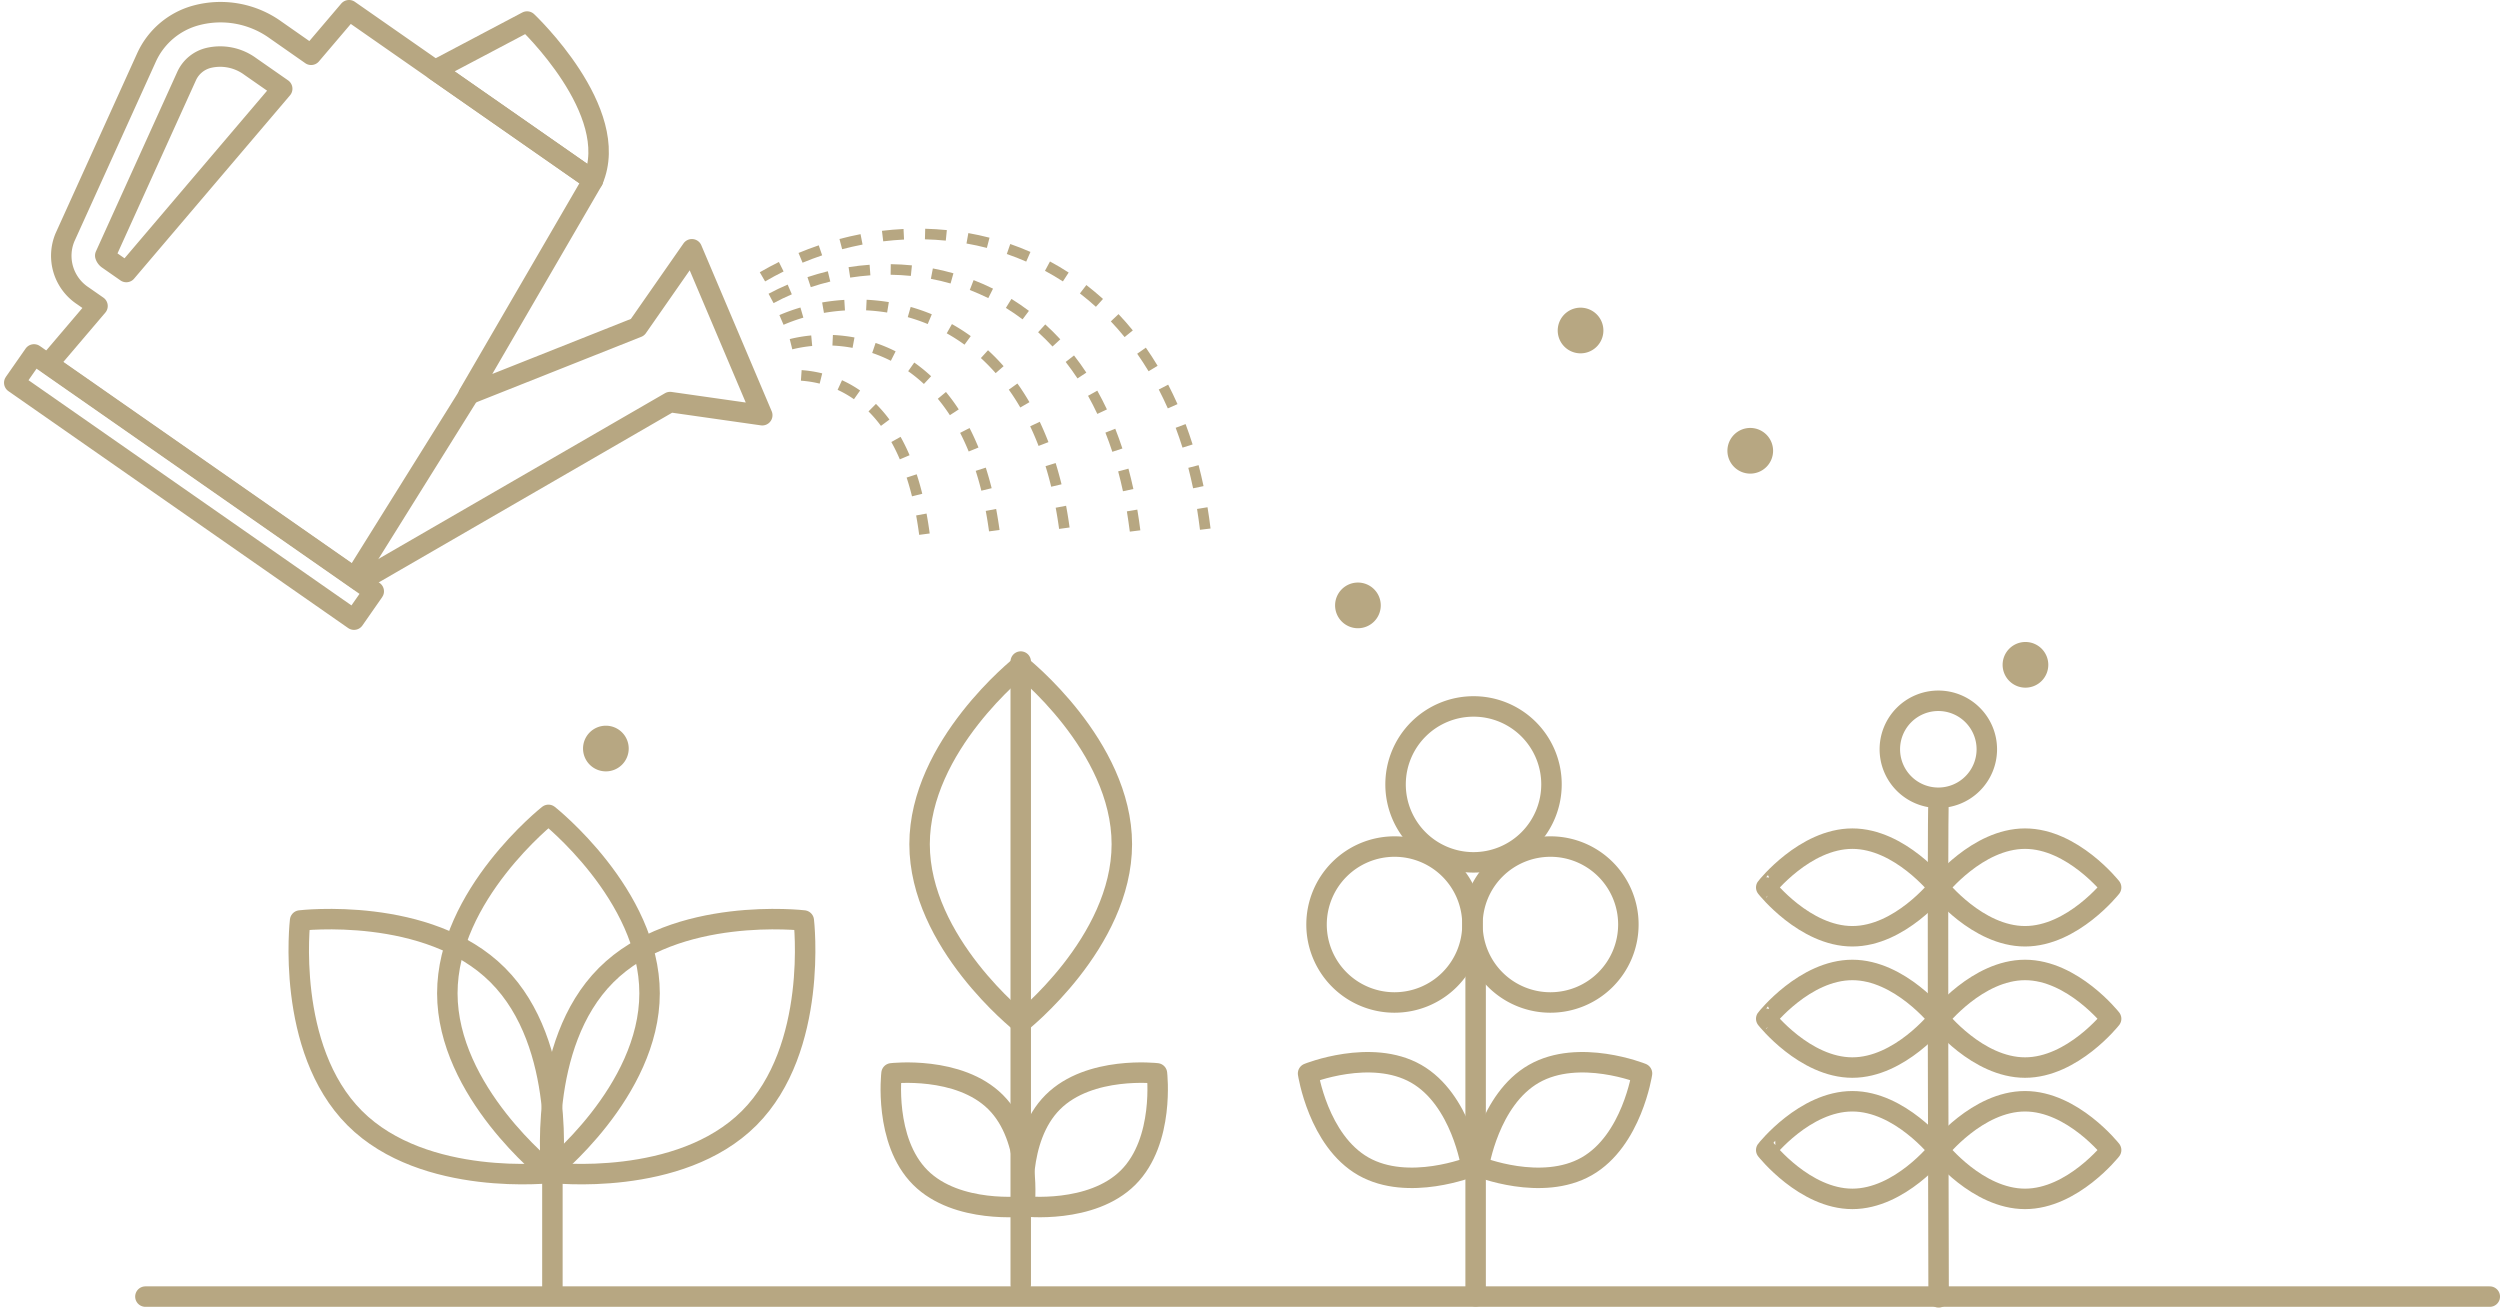 <?xml version="1.0" encoding="UTF-8"?> <svg xmlns="http://www.w3.org/2000/svg" width="170.121" height="88.978" viewBox="0 0 170.121 88.978"><g id="Groupe_5" data-name="Groupe 5" transform="translate(0.97 0.696)"><path id="Tracé_27" data-name="Tracé 27" d="M274.354,162.373c3.068,1.751,7.354.021,7.354.021s-.69-4.569-3.758-6.32-7.354-.021-7.354-.021S271.286,160.621,274.354,162.373Z" transform="translate(-182.553 -83.703)" fill="none" stroke="#b7a782" stroke-linecap="round" stroke-linejoin="round" stroke-width="1.393"></path><path id="Tracé_28" data-name="Tracé 28" d="M288.518,156.074c3.068-1.751,7.353-.021,7.353-.021s-.69,4.568-3.758,6.32-7.354.021-7.354.021S285.45,157.825,288.518,156.074Z" transform="translate(-185.105 -83.703)" fill="none" stroke="#b7a782" stroke-linecap="round" stroke-linejoin="round" stroke-width="1.393"></path><path id="Tracé_29" data-name="Tracé 29" d="M238.352,134.525c0-6.7,6.882-12.14,6.882-12.14s6.881,5.436,6.881,12.14-6.881,12.14-6.881,12.14S238.352,141.229,238.352,134.525Z" transform="translate(-176.746 -77.776)" fill="none" stroke="#b7a782" stroke-linecap="round" stroke-linejoin="round" stroke-width="1.393"></path><path id="Tracé_30" data-name="Tracé 30" d="M248.967,158.163c2.5-2.5,7.088-1.96,7.088-1.96s.539,4.59-1.96,7.088-7.087,1.96-7.087,1.96S246.469,160.661,248.967,158.163Z" transform="translate(-178.296 -83.859)" fill="none" stroke="#b7a782" stroke-linecap="round" stroke-linejoin="round" stroke-width="1.393"></path><path id="Tracé_31" data-name="Tracé 31" d="M237.971,163.291c2.5,2.5,7.088,1.96,7.088,1.96s.539-4.59-1.96-7.088-7.087-1.96-7.087-1.96S235.473,160.793,237.971,163.291Z" transform="translate(-176.315 -83.859)" fill="none" stroke="#b7a782" stroke-linecap="round" stroke-linejoin="round" stroke-width="1.393"></path><line id="Ligne_1" data-name="Ligne 1" y2="42.392" transform="translate(68.489 44.322)" fill="none" stroke="#b7a782" stroke-linecap="round" stroke-linejoin="round" stroke-width="1.393"></line><path id="Tracé_32" data-name="Tracé 32" d="M288.467,131.059a5.305,5.305,0,1,1-5.3-5.3A5.3,5.3,0,0,1,288.467,131.059Z" transform="translate(-183.861 -78.383)" fill="none" stroke="#b7a782" stroke-linecap="round" stroke-linejoin="round" stroke-width="1.393"></path><path id="Tracé_33" data-name="Tracé 33" d="M281.909,142.689a5.305,5.305,0,1,1-5.3-5.3A5.3,5.3,0,0,1,281.909,142.689Z" transform="translate(-182.68 -80.478)" fill="none" stroke="#b7a782" stroke-linecap="round" stroke-linejoin="round" stroke-width="1.393"></path><path id="Tracé_34" data-name="Tracé 34" d="M294.849,142.689a5.305,5.305,0,1,1-5.3-5.3A5.3,5.3,0,0,1,294.849,142.689Z" transform="translate(-185.011 -80.478)" fill="none" stroke="#b7a782" stroke-linecap="round" stroke-linejoin="round" stroke-width="1.393"></path><path id="Tracé_35" data-name="Tracé 35" d="M199.156,146.9c0-6.7,6.881-12.14,6.881-12.14s6.881,5.436,6.881,12.14-6.881,12.14-6.881,12.14S199.156,153.6,199.156,146.9Z" transform="translate(-169.686 -80.005)" fill="none" stroke="#b7a782" stroke-linecap="round" stroke-linejoin="round" stroke-width="1.393"></path><path id="Tracé_36" data-name="Tracé 36" d="M211.5,147.222c4.741-4.741,13.45-3.717,13.45-3.717s1.022,8.709-3.718,13.45-13.45,3.717-13.45,3.717S206.76,151.963,211.5,147.222Z" transform="translate(-171.223 -81.563)" fill="none" stroke="#b7a782" stroke-linecap="round" stroke-linejoin="round" stroke-width="1.393"></path><path id="Tracé_37" data-name="Tracé 37" d="M190.634,156.955c4.741,4.741,13.45,3.717,13.45,3.717s1.022-8.709-3.718-13.45-13.45-3.717-13.45-3.717S185.892,152.213,190.634,156.955Z" transform="translate(-167.464 -81.563)" fill="none" stroke="#b7a782" stroke-linecap="round" stroke-linejoin="round" stroke-width="1.393"></path><line id="Ligne_2" data-name="Ligne 2" y2="8.143" transform="translate(36.62 79.109)" fill="none" stroke="#b7a782" stroke-linecap="round" stroke-linejoin="round" stroke-width="1.393"></line><line id="Ligne_3" data-name="Ligne 3" y2="23.083" transform="translate(99.444 64.433)" fill="none" stroke="#b7a782" stroke-linecap="round" stroke-linejoin="round" stroke-width="1.393"></line><line id="Ligne_4" data-name="Ligne 4" x2="159.532" transform="translate(8.924 87.535)" fill="none" stroke="#b7a782" stroke-linecap="round" stroke-linejoin="round" stroke-width="1.393"></line><path id="Tracé_38" data-name="Tracé 38" d="M314.482,136.734c3.237,0,5.859,3.321,5.859,3.321s-2.622,3.321-5.859,3.321-5.86-3.321-5.86-3.321S311.245,136.734,314.482,136.734Z" transform="translate(-189.403 -80.361)" fill="none" stroke="#b7a782" stroke-linecap="round" stroke-linejoin="round" stroke-width="1.393"></path><path id="Tracé_39" data-name="Tracé 39" d="M328.814,136.734c3.237,0,5.859,3.321,5.859,3.321s-2.622,3.321-5.859,3.321-5.86-3.321-5.86-3.321S325.577,136.734,328.814,136.734Z" transform="translate(-191.984 -80.361)" fill="none" stroke="#b7a782" stroke-linecap="round" stroke-linejoin="round" stroke-width="1.393"></path><path id="Tracé_40" data-name="Tracé 40" d="M314.482,147.632c3.237,0,5.859,3.32,5.859,3.32s-2.622,3.322-5.859,3.322-5.86-3.322-5.86-3.322S311.245,147.632,314.482,147.632Z" transform="translate(-189.403 -82.324)" fill="none" stroke="#b7a782" stroke-linecap="round" stroke-linejoin="round" stroke-width="1.393"></path><path id="Tracé_41" data-name="Tracé 41" d="M328.814,147.632c3.237,0,5.859,3.32,5.859,3.32s-2.622,3.322-5.859,3.322-5.86-3.322-5.86-3.322S325.577,147.632,328.814,147.632Z" transform="translate(-191.984 -82.324)" fill="none" stroke="#b7a782" stroke-linecap="round" stroke-linejoin="round" stroke-width="1.393"></path><path id="Tracé_42" data-name="Tracé 42" d="M314.482,158.529c3.237,0,5.859,3.321,5.859,3.321s-2.622,3.322-5.859,3.322-5.86-3.322-5.86-3.322S311.245,158.529,314.482,158.529Z" transform="translate(-189.403 -84.286)" fill="none" stroke="#b7a782" stroke-linecap="round" stroke-linejoin="round" stroke-width="1.393"></path><path id="Tracé_43" data-name="Tracé 43" d="M328.814,158.529c3.237,0,5.859,3.321,5.859,3.321s-2.622,3.322-5.859,3.322-5.86-3.322-5.86-3.322S325.577,158.529,328.814,158.529Z" transform="translate(-191.984 -84.286)" fill="none" stroke="#b7a782" stroke-linecap="round" stroke-linejoin="round" stroke-width="1.393"></path><path id="Tracé_44" data-name="Tracé 44" d="M322.92,133.7c-.1.389,0,33.7,0,33.7" transform="translate(-191.97 -79.814)" fill="none" stroke="#b7a782" stroke-linecap="round" stroke-linejoin="round" stroke-width="1.393"></path><path id="Tracé_45" data-name="Tracé 45" d="M325.479,128.59a3.3,3.3,0,1,1-3.3-3.3A3.3,3.3,0,0,1,325.479,128.59Z" transform="translate(-191.249 -78.299)" fill="none" stroke="#b7a782" stroke-linecap="round" stroke-linejoin="round" stroke-width="1.393"></path><path id="Tracé_46" data-name="Tracé 46" d="M275.946,117.032a1.554,1.554,0,1,1-1.554-1.554,1.554,1.554,0,0,1,1.554,1.554" transform="translate(-182.957 -76.532)" fill="#b7a782"></path><path id="Tracé_47" data-name="Tracé 47" d="M291.329,94.014a1.554,1.554,0,1,1,1.337,1.744,1.553,1.553,0,0,1-1.337-1.744" transform="translate(-186.285 -72.423)" fill="#b7a782"></path><path id="Tracé_48" data-name="Tracé 48" d="M331.35,121.965a1.554,1.554,0,1,1-1.554-1.554,1.554,1.554,0,0,1,1.554,1.554" transform="translate(-192.937 -77.421)" fill="#b7a782"></path><path id="Tracé_49" data-name="Tracé 49" d="M308.508,104.2a1.554,1.554,0,1,1-1.554-1.554,1.555,1.555,0,0,1,1.554,1.554" transform="translate(-188.822 -74.221)" fill="#b7a782"></path><path id="Tracé_50" data-name="Tracé 50" d="M213.528,128.914a1.554,1.554,0,1,1-1.554-1.555,1.554,1.554,0,0,1,1.554,1.555" transform="translate(-171.715 -78.672)" fill="#b7a782"></path><path id="Tracé_51" data-name="Tracé 51" d="M209.831,84.243l-3.7,5.309-11.495,4.565L203.1,79.549,186.5,67.976l-2.58,3.032L181.5,69.316a6.409,6.409,0,0,0-5.36-1,5.184,5.184,0,0,0-3.423,2.879l-5.546,12.235a3.26,3.26,0,0,0,1.219,3.981l.994.693-3.35,3.937,21.219,14.8,21.095-12.2,6.271.894Zm-39.719.688a.479.479,0,0,1-.2-.258l5.545-12.236a2.214,2.214,0,0,1,1.473-1.213,3.448,3.448,0,0,1,2.834.569l2.188,1.525L171.344,85.79Z" transform="translate(-163.719 -67.976)" fill="none" stroke="#b7a782" stroke-linecap="round" stroke-linejoin="round" stroke-width="1.393"></path><path id="Tracé_52" data-name="Tracé 52" d="M198.132,72.223l6.265-3.308s6.493,6.121,4.483,10.8Z" transform="translate(-169.501 -68.145)" fill="none" stroke="#b7a782" stroke-linecap="round" stroke-linejoin="round" stroke-width="1.393"></path><rect id="Rectangle_8" data-name="Rectangle 8" width="2.35" height="28.185" transform="translate(0 25.349) rotate(-55.111)" stroke-width="1.393" stroke="#b7a782" stroke-linecap="round" stroke-linejoin="round" fill="none"></rect><path id="Tracé_53" data-name="Tracé 53" d="M236.551,109.056c-.061-.456-.13-.9-.207-1.32l.708-.13c.08.432.153.888.214,1.356Zm-.489-2.621c-.11-.442-.233-.872-.365-1.277l.685-.224c.138.422.266.868.379,1.327Zm-.829-2.516a12.038,12.038,0,0,0-.577-1.18l.629-.353a12.932,12.932,0,0,1,.612,1.251Zm-1.284-2.279a8.551,8.551,0,0,0-.847-.984l.507-.511a9.221,9.221,0,0,1,.918,1.066Zm-1.837-1.814A7.145,7.145,0,0,0,231,99.188l.3-.655a7.669,7.669,0,0,1,1.231.7Zm-2.333-1.061a7.49,7.49,0,0,0-1.277-.2l.05-.718a8.286,8.286,0,0,1,1.4.22Z" transform="translate(-174.972 -73.356)" fill="#b7a782"></path><path id="Tracé_54" data-name="Tracé 54" d="M241.138,108.295c-.065-.479-.141-.947-.225-1.393l.708-.133c.086.458.164.937.231,1.428Zm-.524-2.769c-.115-.461-.244-.915-.384-1.35l.686-.22c.144.451.278.921.4,1.4Zm-.861-2.667c-.18-.44-.375-.867-.583-1.268l.641-.33c.216.42.421.867.608,1.327Zm-1.281-2.472a12.24,12.24,0,0,0-.82-1.117l.553-.46a12.659,12.659,0,0,1,.871,1.184Zm-1.767-2.123a10,10,0,0,0-1.071-.869l.415-.589a10.757,10.757,0,0,1,1.147.931Zm-2.249-1.578a9.765,9.765,0,0,0-1.269-.532l.23-.682a10.455,10.455,0,0,1,1.364.572Zm-6.706-.777-.175-.7a9.81,9.81,0,0,1,1.463-.247l.066.717a9.014,9.014,0,0,0-1.354.228m4.1-.1a10.163,10.163,0,0,0-1.37-.158l.033-.719a10.8,10.8,0,0,1,1.468.169Z" transform="translate(-174.805 -72.831)" fill="#b7a782"></path><path id="Tracé_55" data-name="Tracé 55" d="M245.749,107.6c-.067-.492-.145-.977-.232-1.442l.708-.133c.089.476.169.974.238,1.477Zm-.538-2.87c-.115-.476-.244-.947-.385-1.4l.689-.212c.145.471.279.958.4,1.446Zm-.859-2.777c-.176-.459-.368-.908-.571-1.335l.651-.309c.211.445.409.909.592,1.384Zm-1.243-2.616c-.244-.421-.508-.83-.782-1.214l.585-.418c.289.4.564.831.819,1.27ZM241.432,97a13.246,13.246,0,0,0-1.006-1.027l.486-.531a13.812,13.812,0,0,1,1.061,1.084Zm-2.119-1.937a12.4,12.4,0,0,0-1.21-.773l.353-.628a13.026,13.026,0,0,1,1.281.818ZM227,93.712l-.285-.662a12.5,12.5,0,0,1,1.432-.516l.2.69a11.739,11.739,0,0,0-1.35.487m9.811-.052a12.117,12.117,0,0,0-1.358-.47l.2-.694a13.106,13.106,0,0,1,1.437.5Zm-7.061-.758-.122-.711a14.032,14.032,0,0,1,1.508-.175l.044.72a13.183,13.183,0,0,0-1.43.166m4.3-.025a12.916,12.916,0,0,0-1.431-.15l.036-.72a13.781,13.781,0,0,1,1.511.16Z" transform="translate(-174.649 -72.304)" fill="#b7a782"></path><path id="Tracé_56" data-name="Tracé 56" d="M250.4,107.253q-.09-.7-.2-1.38l.71-.119q.116.689.207,1.41Zm-.466-2.748c-.1-.458-.208-.913-.327-1.352l.7-.187c.121.45.234.917.336,1.387Zm-.723-2.684c-.148-.446-.306-.886-.472-1.306l.671-.265c.171.434.334.885.485,1.345Zm-1.021-2.579c-.2-.42-.41-.834-.632-1.233l.629-.35c.23.412.451.842.656,1.277Zm-1.35-2.414c-.254-.386-.525-.763-.805-1.122l.568-.443c.291.373.574.766.838,1.168Zm-1.7-2.173c-.313-.339-.643-.665-.979-.971l.485-.532c.351.319.7.66,1.023,1.013Zm-2.038-1.849c-.368-.277-.749-.539-1.136-.778l.379-.612c.405.25.805.525,1.19.814ZM226.156,91.7l-.339-.635c.421-.225.858-.435,1.3-.623l.283.662c-.421.18-.84.381-1.244.6m14.613-.341c-.407-.2-.832-.389-1.259-.555l.26-.671c.448.173.893.369,1.321.582Zm-12.078-.744-.227-.684c.453-.15.919-.284,1.385-.4l.169.7c-.446.107-.893.236-1.327.38m9.512-.248c-.436-.125-.887-.232-1.34-.317l.134-.708c.473.09.945.2,1.4.332Zm-6.831-.4-.11-.712c.475-.074.956-.128,1.432-.162l.051.718c-.455.033-.917.085-1.372.156m4.127-.116c-.451-.046-.914-.071-1.377-.079l.01-.72c.483.007.967.034,1.439.082Z" transform="translate(-174.488 -71.772)" fill="#b7a782"></path><path id="Tracé_57" data-name="Tracé 57" d="M255.043,106.6q-.089-.723-.2-1.418l.712-.117c.077.472.148.954.207,1.447Zm-.468-2.824c-.1-.465-.207-.933-.326-1.393l.7-.182c.123.471.235.95.336,1.427Zm-.721-2.767c-.145-.458-.3-.912-.465-1.35l.675-.253c.169.451.329.917.477,1.387Zm-1-2.67c-.193-.436-.4-.868-.616-1.285l.64-.331c.222.43.435.875.635,1.325Zm-1.309-2.528c-.247-.408-.508-.809-.776-1.192l.59-.414c.278.4.548.812.8,1.234Zm-1.632-2.326c-.3-.37-.616-.729-.937-1.068l.523-.494c.334.352.661.725.973,1.108Zm-1.952-2.06c-.352-.317-.717-.622-1.089-.909l.439-.571c.387.3.767.616,1.132.945Zm-2.246-1.728c-.4-.255-.806-.5-1.22-.721l.341-.635c.432.232.859.485,1.271.753Zm-20.265,0-.362-.622c.421-.246.858-.48,1.3-.7l.32.646c-.424.21-.846.437-1.254.675M228,88.427l-.276-.665c.448-.187.912-.362,1.377-.52l.231.682c-.45.152-.9.322-1.332.5m15.219-.075c-.43-.188-.874-.362-1.321-.516l.235-.681c.465.162.927.343,1.374.539Zm-12.525-.838-.184-.7c.471-.125.953-.235,1.435-.329l.137.708c-.467.089-.933.2-1.388.316m9.847-.088c-.457-.118-.924-.22-1.387-.3l.126-.709c.481.085.966.19,1.441.313Zm-7.053-.448-.086-.716c.489-.059.982-.1,1.468-.124l.035.719c-.469.023-.946.063-1.418.121m4.259-.049c-.471-.046-.949-.076-1.42-.088l.019-.72c.488.012.983.043,1.472.092Z" transform="translate(-174.356 -71.244)" fill="#b7a782"></path><line id="Ligne_5" data-name="Ligne 5" x1="7.718" y2="12.37" transform="translate(23.474 25.752)" fill="none" stroke="#b7a782" stroke-linecap="round" stroke-linejoin="round" stroke-width="1.393"></line></g></svg> 
